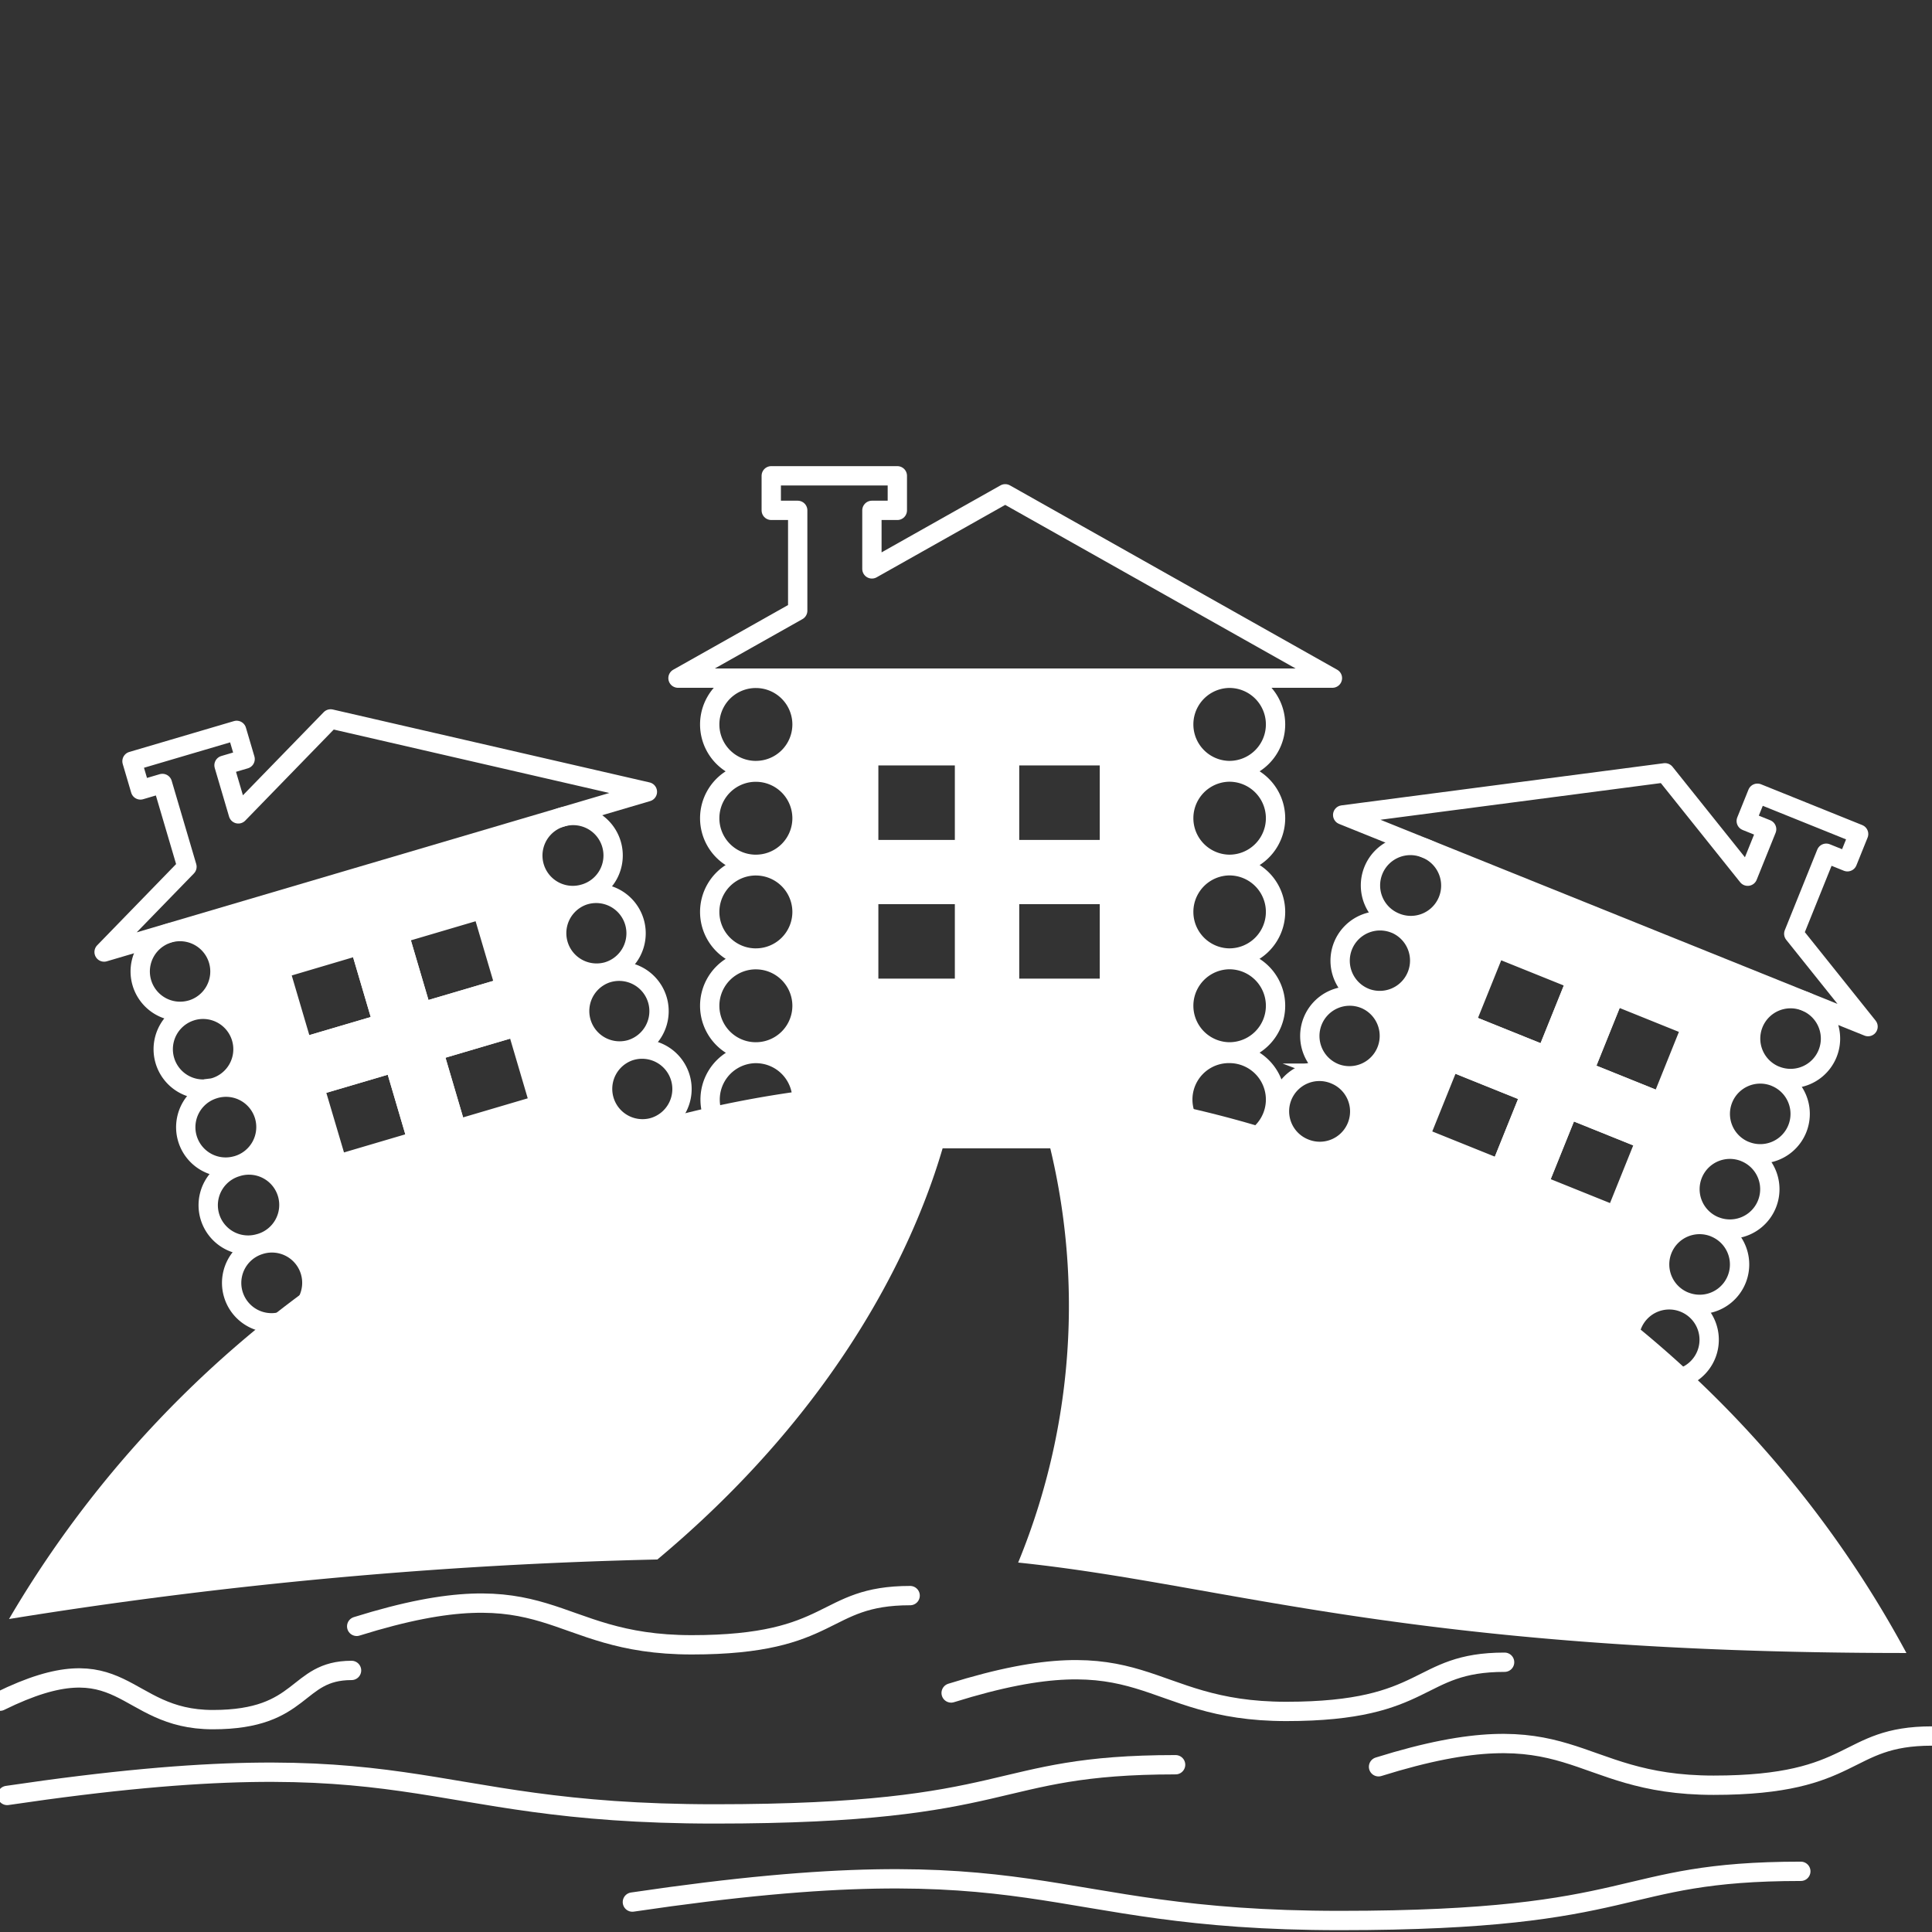 <?xml version="1.0" encoding="UTF-8"?> <svg xmlns="http://www.w3.org/2000/svg" id="Layer_1" data-name="Layer 1" width="100" height="100" viewBox="0 0 100 100"><rect x="0" y="0" width="100" height="100" fill="#333333" stroke="none"/> <defs> <style>.cls-1{fill:#fff;}.cls-2,.cls-3,.cls-4{fill:none;stroke:#fff;}.cls-2{stroke-miterlimit:10;}.cls-3,.cls-4{stroke-linecap:round;stroke-linejoin:round;}.cls-4{stroke-width:1.83px;}</style> </defs> <title>ostrov</title> <path class="cls-1" d="M49.549,55.958c-.022.216-1.325,12.895-15.522,24.761A244.408,244.408,0,0,0,.467,83.8a56.3,56.3,0,0,1,48.605-27.84C49.23,55.956,49.391,55.956,49.549,55.958Z"></path> <path class="cls-1" d="M52.7,80.878a34.933,34.933,0,0,0,.69-24.759,56.342,56.342,0,0,1,45.286,29.44C72.857,85.559,63.457,81.994,52.7,80.878Z"></path> <path class="cls-1" d="M61.247,37.495a2.388,2.388,0,0,1,2.361-2.387H39.125a2.388,2.388,0,1,1,0,4.775.461.461,0,0,1-.053,0v.083a.461.461,0,0,1,.053,0,2.388,2.388,0,1,1,0,4.775.461.461,0,0,1-.053,0v.083a.461.461,0,0,1,.053,0,2.388,2.388,0,1,1,0,4.775.461.461,0,0,1-.053,0v.083a.461.461,0,0,1,.053,0,2.388,2.388,0,1,1,0,4.775.461.461,0,0,1-.053,0v.084a.461.461,0,0,1,.053,0,2.387,2.387,0,1,1,0,4.774.461.461,0,0,1-.053,0v.122H63.608V59.3a2.387,2.387,0,0,1,0-4.774v-.08a2.388,2.388,0,0,1,0-4.775v-.079a2.388,2.388,0,0,1,0-4.775v-.079a2.388,2.388,0,0,1,0-4.775v-.079A2.387,2.387,0,0,1,61.247,37.495Zm-4.324,6.9H51.831V39.618h5.092ZM45.464,39.618h4.881v4.775H45.464Zm0,6.26h4.881v4.775H45.464Zm11.459,4.775H51.831V45.878h5.092Z"></path> <path class="cls-2" d="M41.513,37.495a2.388,2.388,0,0,1-2.388,2.388.461.461,0,0,1-.053,0,2.386,2.386,0,0,1,0-4.771.461.461,0,0,1,.053,0A2.388,2.388,0,0,1,41.513,37.495Z"></path> <path class="cls-2" d="M41.513,42.349a2.388,2.388,0,0,1-2.388,2.388.461.461,0,0,1-.053,0,2.386,2.386,0,0,1,0-4.771.461.461,0,0,1,.053,0A2.389,2.389,0,0,1,41.513,42.349Z"></path> <path class="cls-2" d="M41.513,47.2a2.389,2.389,0,0,1-2.388,2.387.461.461,0,0,1-.053,0,2.386,2.386,0,0,1,0-4.771.461.461,0,0,1,.053,0A2.389,2.389,0,0,1,41.513,47.2Z"></path> <path class="cls-2" d="M41.513,52.058a2.388,2.388,0,0,1-2.388,2.387.461.461,0,0,1-.053,0,2.386,2.386,0,0,1,0-4.771.461.461,0,0,1,.053,0A2.389,2.389,0,0,1,41.513,52.058Z"></path> <path class="cls-2" d="M41.513,56.912A2.388,2.388,0,0,1,39.125,59.3a.461.461,0,0,1-.053,0,2.386,2.386,0,0,1,0-4.77.461.461,0,0,1,.053,0A2.388,2.388,0,0,1,41.513,56.912Z"></path> <path class="cls-2" d="M66.022,37.495a2.388,2.388,0,0,1-2.388,2.388h-.026a2.388,2.388,0,0,1,0-4.775h.026A2.388,2.388,0,0,1,66.022,37.495Z"></path> <path class="cls-2" d="M66.022,42.349a2.388,2.388,0,0,1-2.388,2.388h-.026a2.388,2.388,0,0,1,0-4.775h.026A2.389,2.389,0,0,1,66.022,42.349Z"></path> <path class="cls-2" d="M66.022,47.2a2.389,2.389,0,0,1-2.388,2.387h-.026a2.388,2.388,0,0,1,0-4.775h.026A2.389,2.389,0,0,1,66.022,47.2Z"></path> <path class="cls-2" d="M66.022,52.058a2.388,2.388,0,0,1-2.388,2.387h-.026a2.388,2.388,0,0,1,0-4.775h.026A2.389,2.389,0,0,1,66.022,52.058Z"></path> <path class="cls-2" d="M66.022,56.912A2.388,2.388,0,0,1,63.634,59.3h-.026a2.387,2.387,0,0,1,0-4.774h.026A2.388,2.388,0,0,1,66.022,56.912Z"></path> <polygon class="cls-3" points="35.093 35.1 68.966 35.1 52.03 25.559 45.13 29.446 45.13 26.416 46.446 26.416 46.446 24.627 39.92 24.627 39.92 26.416 41.289 26.416 41.289 31.61 35.093 35.1"></polygon> <polygon class="cls-4" points="56.923 44.393 56.923 45.878 51.831 45.878 51.831 50.653 50.345 50.653 50.345 45.878 45.464 45.878 45.464 44.393 50.345 44.393 50.345 39.618 51.831 39.618 51.831 44.393 56.923 44.393"></polygon> <rect class="cls-4" x="50.345" y="37.92" width="1.487" height="14.43"></rect> <rect class="cls-4" x="43.874" y="44.393" width="14.428" height="1.485"></rect> <path class="cls-1" d="M27.687,44.863a2.067,2.067,0,0,1,1.376-2.56L8.737,48.3a2.066,2.066,0,1,1,1.169,3.964.257.257,0,0,1-.044.011l.02.07a.284.284,0,0,1,.044-.015A2.066,2.066,0,0,1,11.1,56.291c-.016,0-.031.009-.045.011l.021.069.043-.014a2.066,2.066,0,1,1,1.169,3.964.4.4,0,0,1-.044.011l.02.069.043-.014a2.066,2.066,0,1,1,1.169,3.964.4.4,0,0,1-.044.011l.02.069.044-.014a2.066,2.066,0,0,1,1.169,3.964.42.42,0,0,1-.045.011l.03.1,20.369-6.006-.029-.1a2.067,2.067,0,0,1-1.169-3.964l-.019-.066a2.067,2.067,0,0,1-1.169-3.964l-.02-.066a2.067,2.067,0,0,1-1.169-3.964L31.42,50.3a2.067,2.067,0,0,1-1.169-3.964l-.019-.066A2.066,2.066,0,0,1,27.687,44.863Zm-1.9,6.786L21.559,52.9,20.39,48.931l4.227-1.247ZM15.1,50.49l4.052-1.2,1.169,3.964-4.052,1.2Zm1.532,5.2,4.052-1.2,1.169,3.965L17.805,59.65Zm10.683,1.159-4.228,1.247-1.169-3.964,4.228-1.247Z"></path> <path class="cls-2" d="M11.3,49.7a2.066,2.066,0,0,1-1.4,2.566.257.257,0,0,1-.044.011,2.065,2.065,0,0,1-1.168-3.96.272.272,0,0,1,.043-.015A2.068,2.068,0,0,1,11.3,49.7Z"></path> <path class="cls-2" d="M12.492,53.724a2.066,2.066,0,0,1-1.4,2.567c-.016,0-.031.009-.045.011a2.065,2.065,0,0,1-1.168-3.96.284.284,0,0,1,.044-.015A2.066,2.066,0,0,1,12.492,53.724Z"></path> <path class="cls-2" d="M13.681,57.754a2.069,2.069,0,0,1-1.4,2.567.4.4,0,0,1-.044.011,2.065,2.065,0,0,1-1.168-3.961l.043-.014A2.067,2.067,0,0,1,13.681,57.754Z"></path> <path class="cls-2" d="M14.869,61.784a2.068,2.068,0,0,1-1.4,2.567.4.4,0,0,1-.044.011A2.065,2.065,0,0,1,12.259,60.4l.043-.014A2.067,2.067,0,0,1,14.869,61.784Z"></path> <path class="cls-2" d="M16.057,65.814a2.067,2.067,0,0,1-1.4,2.567.42.42,0,0,1-.045.011,2.065,2.065,0,0,1-1.168-3.961l.044-.014A2.066,2.066,0,0,1,16.057,65.814Z"></path> <path class="cls-2" d="M31.651,43.694a2.066,2.066,0,0,1-1.4,2.567l-.022.006A2.067,2.067,0,0,1,29.063,42.3l.022-.006A2.066,2.066,0,0,1,31.651,43.694Z"></path> <path class="cls-2" d="M32.839,47.724a2.066,2.066,0,0,1-1.4,2.567l-.022.006a2.067,2.067,0,0,1-1.169-3.964l.022-.006A2.066,2.066,0,0,1,32.839,47.724Z"></path> <path class="cls-2" d="M34.028,51.754a2.069,2.069,0,0,1-1.4,2.567l-.022.006a2.067,2.067,0,0,1-1.169-3.964l.022-.006A2.067,2.067,0,0,1,34.028,51.754Z"></path> <path class="cls-2" d="M35.216,55.784a2.067,2.067,0,0,1-1.4,2.567l-.022.006a2.067,2.067,0,0,1-1.169-3.964l.022-.006A2.066,2.066,0,0,1,35.216,55.784Z"></path> <path class="cls-2" d="M36.405,59.814a2.069,2.069,0,0,1-1.4,2.567l-.022.006a2.067,2.067,0,0,1-1.169-3.964l.022-.006A2.067,2.067,0,0,1,36.405,59.814Z"></path> <polygon class="cls-3" points="5.388 49.277 33.509 40.985 17.113 37.211 12.336 42.126 11.595 39.611 12.687 39.289 12.249 37.804 6.832 39.401 7.27 40.887 8.406 40.552 9.677 44.863 5.388 49.277"></polygon> <polygon class="cls-4" points="25.786 51.649 26.15 52.881 21.922 54.128 23.091 58.092 21.857 58.456 20.688 54.491 16.636 55.686 16.273 54.454 20.325 53.259 19.156 49.295 20.39 48.931 21.559 52.895 25.786 51.649"></polygon> <rect class="cls-4" x="20.48" y="47.448" width="1.287" height="12.49" transform="translate(-14.324 8.167) rotate(-16.43)"></rect> <rect class="cls-4" x="14.879" y="53.051" width="12.488" height="1.285" transform="translate(-14.324 8.167) rotate(-16.43)"></rect> <path class="cls-1" d="M72.251,47.755l-.026.063a2.067,2.067,0,0,1-1.544,3.834l-.026.063a2.067,2.067,0,0,1-1.544,3.834l-.026.064a2.066,2.066,0,0,1-1.544,3.833l-.026.064a2.066,2.066,0,0,1-1.544,3.833l-.039.1,19.7,7.936.04-.1a.276.276,0,0,1-.043-.015,2.066,2.066,0,1,1,1.544-3.833.231.231,0,0,1,.042.018l.027-.067a.276.276,0,0,1-.043-.015,2.067,2.067,0,1,1,1.544-3.834.33.33,0,0,1,.042.019l.027-.067a.276.276,0,0,1-.043-.015,2.067,2.067,0,0,1,1.544-3.834.33.33,0,0,1,.042.019l.027-.067-.043-.015a2.067,2.067,0,0,1,1.545-3.834.389.389,0,0,1,.041.019l.027-.067-.043-.015a2.067,2.067,0,0,1,1.545-3.834L73.8,43.921a2.067,2.067,0,0,1-1.544,3.834Zm5.452,1.95,4.088,1.647-1.544,3.833-4.089-1.647Zm7.655,7.539L81.44,55.666l1.544-3.834L86.9,53.411ZM83.334,62.27l-3.919-1.579,1.545-3.833,3.918,1.578Zm-7.656-7.54,4.088,1.647L78.222,60.21l-4.088-1.647Z"></path> <path class="cls-2" d="M90.762,52.985a2.066,2.066,0,0,0,1.144,2.689l.043.015a2.065,2.065,0,0,0,1.543-3.83.389.389,0,0,0-.041-.019A2.068,2.068,0,0,0,90.762,52.985Z"></path> <path class="cls-2" d="M89.192,56.882a2.066,2.066,0,0,0,1.144,2.689l.043.015a2.065,2.065,0,0,0,1.543-3.83.389.389,0,0,0-.041-.019A2.068,2.068,0,0,0,89.192,56.882Z"></path> <path class="cls-2" d="M87.622,60.779a2.066,2.066,0,0,0,1.144,2.689.276.276,0,0,0,.043.015,2.065,2.065,0,0,0,1.543-3.83.33.33,0,0,0-.042-.019A2.067,2.067,0,0,0,87.622,60.779Z"></path> <path class="cls-2" d="M86.051,64.676A2.068,2.068,0,0,0,87.2,67.365a.276.276,0,0,0,.043.015,2.065,2.065,0,0,0,1.543-3.83.33.33,0,0,0-.042-.019A2.068,2.068,0,0,0,86.051,64.676Z"></path> <path class="cls-2" d="M84.481,68.573a2.068,2.068,0,0,0,1.145,2.689.276.276,0,0,0,.043.015,2.065,2.065,0,0,0,1.543-3.83.231.231,0,0,0-.042-.018A2.067,2.067,0,0,0,84.481,68.573Z"></path> <path class="cls-2" d="M71.085,45.057a2.066,2.066,0,0,0,1.145,2.689l.021.009A2.067,2.067,0,0,0,73.8,43.921l-.021-.008A2.066,2.066,0,0,0,71.085,45.057Z"></path> <path class="cls-2" d="M69.515,48.954a2.066,2.066,0,0,0,1.145,2.689l.021.009a2.067,2.067,0,0,0,1.544-3.834L72.2,47.81A2.067,2.067,0,0,0,69.515,48.954Z"></path> <path class="cls-2" d="M67.945,52.851a2.068,2.068,0,0,0,1.144,2.689l.022.009a2.067,2.067,0,0,0,1.544-3.834l-.021-.008A2.067,2.067,0,0,0,67.945,52.851Z"></path> <path class="cls-2" d="M66.375,56.748a2.067,2.067,0,0,0,1.144,2.689l.022.009a2.066,2.066,0,0,0,1.544-3.833l-.021-.009A2.068,2.068,0,0,0,66.375,56.748Z"></path> <path class="cls-2" d="M64.805,60.646a2.068,2.068,0,0,0,1.144,2.689l.022.008a2.066,2.066,0,0,0,1.544-3.833l-.021-.009A2.068,2.068,0,0,0,64.805,60.646Z"></path> <polygon class="cls-3" points="96.69 53.138 69.497 42.182 86.179 40 90.461 45.352 91.441 42.92 90.385 42.495 90.964 41.058 96.202 43.169 95.623 44.605 94.525 44.163 92.845 48.332 96.69 53.138"></polygon> <polygon class="cls-4" points="76.158 53.538 75.678 54.73 79.766 56.377 78.222 60.21 79.415 60.691 80.96 56.858 84.878 58.436 85.358 57.244 81.44 55.666 82.984 51.832 81.791 51.352 80.247 55.185 76.158 53.538"></polygon> <rect class="cls-4" x="74.358" y="55.378" width="12.49" height="1.287" transform="translate(-1.481 109.85) rotate(-68.056)"></rect> <rect class="cls-4" x="79.961" y="49.777" width="1.285" height="12.488" transform="translate(-1.481 109.85) rotate(-68.056)"></rect> <path class="cls-3" d="M18.462,84.18c10.185-3.183,9.867.955,17.347.955s6.684-2.547,11.3-2.547"></path> <path class="cls-3" d="M71.353,91.448c10.185-3.183,9.867.955,17.347.955s6.685-2.547,11.3-2.547"></path> <path class="cls-3" d="M49.231,87.628c10.185-3.183,9.867.955,17.347.955s6.685-2.546,11.3-2.546"></path> <path class="cls-3" d="M0,88.053c6.47-3.183,6.268.955,11.019.955s4.246-2.547,7.177-2.547"></path> <path class="cls-3" d="M.371,92.933c21.5-3.183,20.831.955,36.623.955s14.111-2.546,23.855-2.546"></path> <path class="cls-3" d="M32.732,98.451c21.5-3.184,20.831.954,36.623.954s14.111-2.546,23.855-2.546"></path> </svg> 